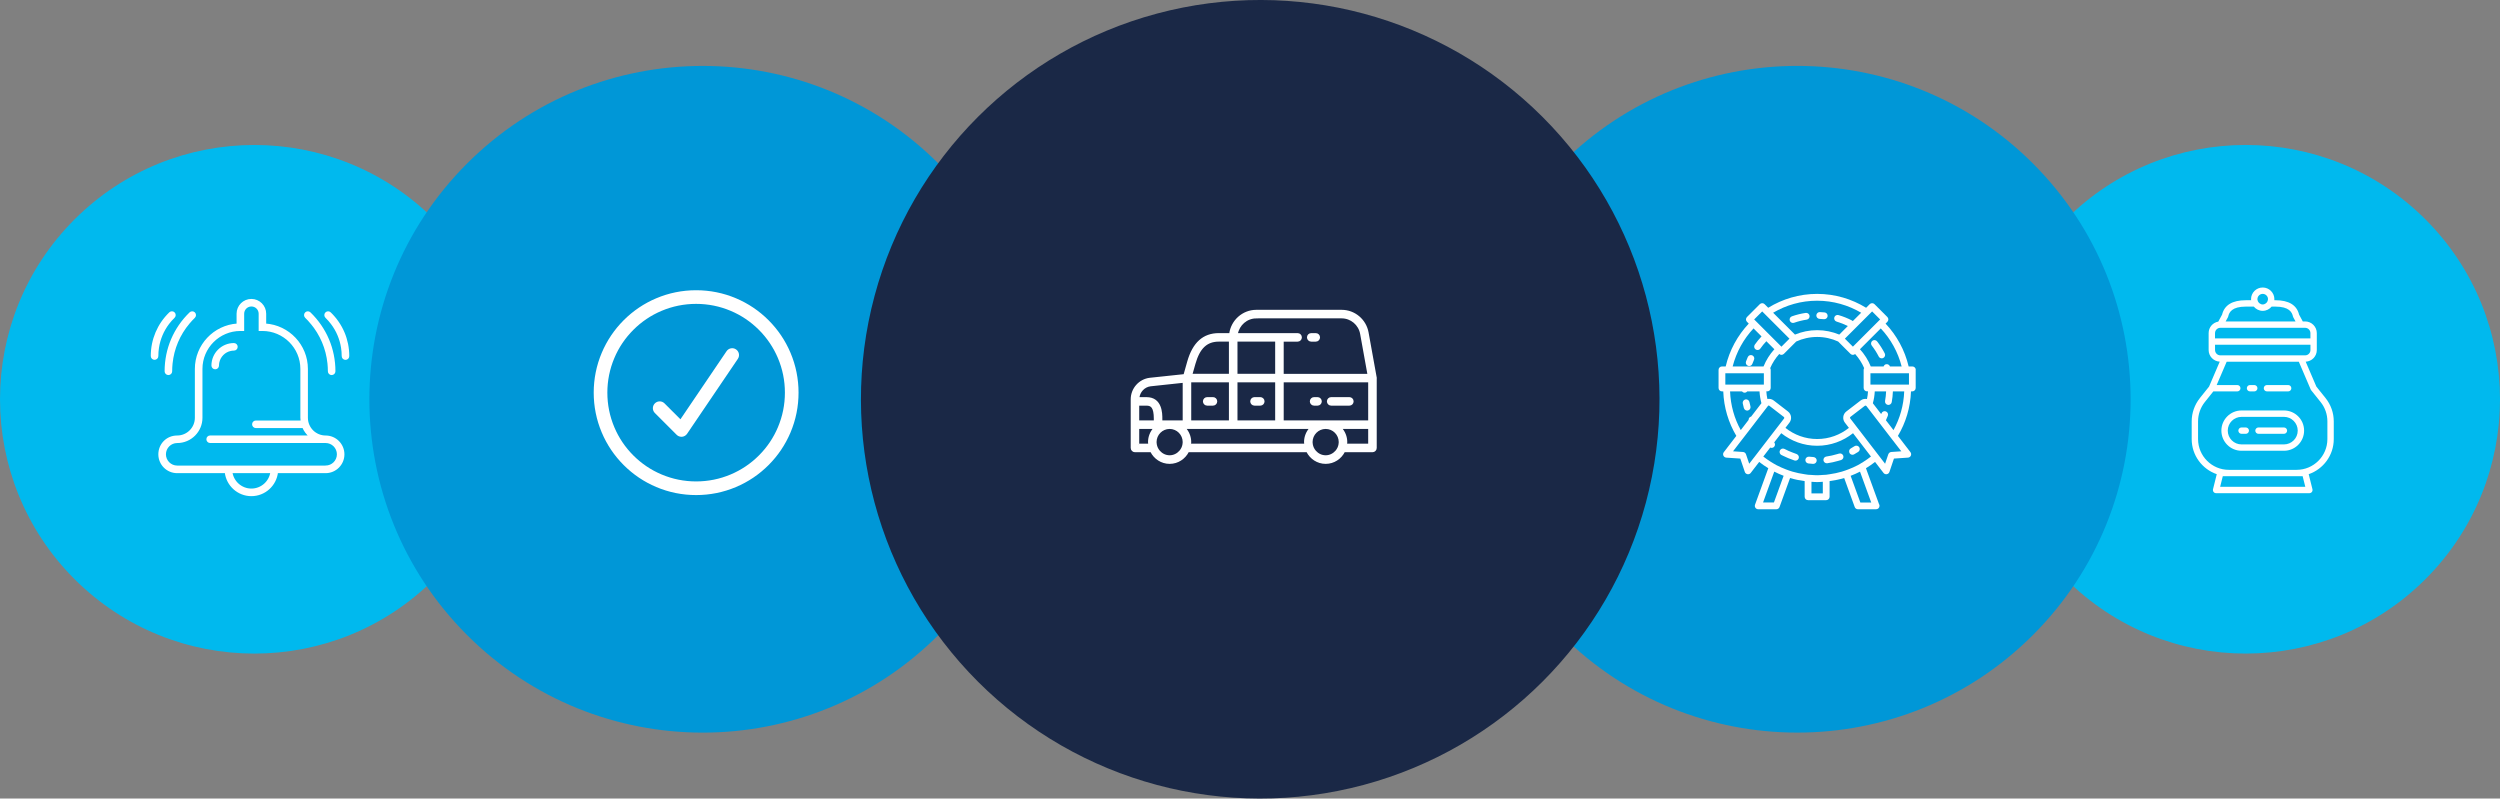 <?xml version="1.0" encoding="UTF-8"?>
<svg id="Capa_2" data-name="Capa 2" xmlns="http://www.w3.org/2000/svg" viewBox="0 0 925.37 295.58">
  <rect x="0" y="0" width="925.37" height="295.58" fill="#808080" stroke="none"/>
  <defs>
    <style>
      .cls-1 {
        fill: #00b9ee;
      }

      .cls-1, .cls-2, .cls-3, .cls-4 {
        stroke-width: 0px;
      }

      .cls-5 {
        stroke: #fff;
        stroke-miterlimit: 10;
        stroke-width: .64px;
      }

      .cls-5, .cls-2 {
        fill: #fff;
      }

      .cls-3 {
        fill: #1a2846;
      }

      .cls-4 {
        fill: #0097d7;
      }
    </style>
  </defs>
  <g id="Capa_1-2" data-name="Capa 1">
    <g>
      <circle class="cls-1" cx="831.24" cy="147.79" r="94.13" transform="translate(138.96 631.06) rotate(-45)"/>
      <circle class="cls-1" cx="94.13" cy="147.79" r="94.13" transform="translate(-76.93 109.85) rotate(-45)"/>
      <circle class="cls-4" cx="665.26" cy="147.79" r="123.39" transform="translate(90.34 513.69) rotate(-45)"/>
      <circle class="cls-4" cx="260.12" cy="147.79" r="123.39" transform="translate(-28.32 227.22) rotate(-45)"/>
      <circle class="cls-3" cx="466.47" cy="147.79" r="147.79" transform="translate(32.12 373.13) rotate(-45)"/>
      <g>
        <path class="cls-5" d="M120.52,161.52c-3.79,0-6.87-3.08-6.87-6.87v-18.09c0-8.75-6.83-15.93-15.44-16.49v-3.94c0-2.85-2.31-5.16-5.16-5.16s-5.16,2.31-5.16,5.16v3.94c-8.61.56-15.44,7.74-15.44,16.49v18.09c0,3.79-3.08,6.87-6.87,6.87s-6.65,2.98-6.65,6.65,2.98,6.65,6.65,6.65h17.94c.54,4.78,4.61,8.51,9.53,8.51s8.99-3.73,9.53-8.51h17.94c3.67,0,6.65-2.98,6.65-6.65s-2.98-6.65-6.65-6.65ZM93.05,181.16c-3.73,0-6.81-2.76-7.34-6.34h14.68c-.53,3.58-3.61,6.34-7.34,6.34ZM120.52,172.65h-54.93c-2.47,0-4.49-2.01-4.49-4.49s2.01-4.49,4.49-4.49c4.98,0,9.03-4.05,9.03-9.03v-18.09c0-7.92,6.44-14.36,14.36-14.36h1.08v-6.07c0-1.65,1.34-3,3-3s3,1.34,3,3v6.07h1.08c7.92,0,14.36,6.44,14.36,14.36v18.09c0,.45.03.9.1,1.33h-16.89c-.6,0-1.08.48-1.08,1.08s.48,1.08,1.08,1.08h17.5c.55,1.31,1.41,2.46,2.47,3.37h-36.89c-.6,0-1.08.48-1.08,1.08s.48,1.08,1.08,1.08h42.74c2.47,0,4.49,2.01,4.49,4.49s-2.01,4.49-4.49,4.49Z"/>
        <path class="cls-5" d="M62.33,138.51c.6,0,1.08-.48,1.08-1.08,0-.98.05-1.95.15-2.9.57-5.55,2.76-10.73,6.36-14.99.62-.74,1.28-1.45,1.98-2.13.43-.42.44-1.1.03-1.53-.42-.43-1.1-.44-1.53-.03-5.9,5.71-9.15,13.37-9.15,21.58,0,.6.48,1.08,1.08,1.08Z"/>
        <path class="cls-5" d="M64.39,117.4c.43-.42.44-1.1.03-1.53s-1.1-.44-1.53-.03c-4.36,4.22-6.76,9.88-6.76,15.95,0,.6.48,1.08,1.08,1.08s1.08-.48,1.08-1.08c0-1.06.08-2.1.24-3.12.5-3.26,1.8-6.31,3.79-8.94.62-.82,1.32-1.61,2.08-2.34Z"/>
        <path class="cls-5" d="M115.17,119.53c3.59,4.27,5.79,9.45,6.36,15,.1.96.15,1.93.15,2.9,0,.6.48,1.08,1.08,1.08s1.08-.48,1.08-1.08c0-8.21-3.25-15.87-9.15-21.58-.43-.42-1.11-.4-1.53.03-.42.43-.4,1.11.03,1.53.7.68,1.36,1.39,1.98,2.13Z"/>
        <path class="cls-5" d="M122.2,115.85c-.43-.42-1.11-.4-1.53.03-.42.43-.4,1.11.03,1.53.76.73,1.45,1.52,2.07,2.34,1.99,2.63,3.28,5.68,3.79,8.94.16,1.02.24,2.06.24,3.12,0,.6.48,1.08,1.08,1.08s1.08-.48,1.08-1.08c0-6.07-2.4-11.73-6.76-15.95Z"/>
        <path class="cls-5" d="M79.66,136.38c.6,0,1.08-.48,1.08-1.08,0-.41.05-.82.13-1.21.48-2.25,2.25-4.03,4.5-4.5.39-.08.79-.13,1.21-.13.6,0,1.08-.48,1.08-1.08s-.48-1.08-1.08-1.08c-4.41,0-8,3.59-8,8,0,.6.48,1.08,1.08,1.08Z"/>
      </g>
      <g>
        <path class="cls-2" d="M257.67,183.25c-5.12,0-10.08-1-14.76-2.98-4.51-1.91-8.57-4.64-12.05-8.12-3.48-3.48-6.21-7.53-8.12-12.05-1.98-4.68-2.98-9.64-2.98-14.76s1-10.08,2.98-14.76c1.91-4.51,4.64-8.57,8.12-12.05,3.48-3.48,7.53-6.21,12.05-8.12,4.68-1.98,9.64-2.98,14.76-2.98s10.08,1,14.76,2.98c4.51,1.91,8.57,4.64,12.05,8.12,3.48,3.48,6.21,7.53,8.12,12.05,1.98,4.68,2.98,9.64,2.98,14.76s-1,10.08-2.98,14.76c-1.91,4.51-4.64,8.57-8.12,12.05-3.48,3.48-7.53,6.21-12.05,8.12-4.68,1.98-9.64,2.98-14.76,2.98ZM257.67,112.48c-4.44,0-8.74.87-12.79,2.58-3.91,1.65-7.43,4.02-10.45,7.04-3.02,3.02-5.39,6.53-7.04,10.45-1.71,4.05-2.58,8.35-2.58,12.79s.87,8.74,2.58,12.79c1.65,3.91,4.02,7.43,7.04,10.45,3.02,3.02,6.53,5.39,10.45,7.04,4.05,1.71,8.35,2.58,12.79,2.58s8.74-.87,12.79-2.58c3.91-1.65,7.43-4.02,10.45-7.04,3.02-3.02,5.39-6.53,7.04-10.45,1.71-4.05,2.58-8.35,2.58-12.79s-.87-8.74-2.58-12.79c-1.66-3.91-4.02-7.43-7.04-10.45-3.02-3.02-6.53-5.39-10.45-7.04-4.05-1.71-8.35-2.58-12.79-2.58Z"/>
        <path class="cls-2" d="M252.23,161.67c-.67,0-1.31-.26-1.78-.74l-8.05-8.05c-.99-.99-.99-2.58,0-3.57.99-.99,2.58-.99,3.57,0l5.89,5.89,17.07-25.2c.78-1.15,2.35-1.46,3.51-.67,1.15.78,1.46,2.35.67,3.51l-18.79,27.73c-.42.62-1.1,1.03-1.85,1.1-.08,0-.16.01-.24.01Z"/>
      </g>
      <g>
        <path class="cls-5" d="M509.26,139.73l-3-16.62c-.85-4.7-4.91-8.11-9.66-8.11h-31.57c-4.99,0-9.11,3.76-9.73,8.62h-4.12c-5.72,0-9.45,3.37-11.42,10.29l-1.38,4.89-12.81,1.36c-3.83.48-6.72,3.78-6.72,7.66v17.99c0,.7.57,1.26,1.26,1.26h5.98c1.26,2.54,3.84,4.31,6.85,4.31s5.59-1.77,6.85-4.31h44.05c1.26,2.54,3.84,4.31,6.85,4.31s5.59-1.77,6.85-4.31h10.47c.7,0,1.26-.56,1.26-1.26v-25.85s-.02-.08-.02-.12c0-.04.01-.07,0-.11ZM506.75,164.54h-8.47c.03-.3.09-.59.09-.89,0-2.01-.78-3.83-2.04-5.2h10.42v6.09ZM494.55,167.06c-.95,1.08-2.32,1.78-3.86,1.78s-2.91-.7-3.86-1.78c-.33-.38-.61-.8-.82-1.26-.18-.4-.31-.82-.39-1.26-.05-.29-.09-.59-.09-.89,0-2.87,2.31-5.2,5.16-5.2s5.16,2.33,5.16,5.2c0,.31-.04.6-.09.89-.08.44-.21.86-.39,1.26-.21.46-.49.88-.82,1.26ZM440.52,164.54c.03-.3.09-.59.09-.89,0-2.01-.79-3.83-2.04-5.2h46.48c-1.26,1.38-2.04,3.19-2.04,5.2,0,.31.06.6.09.89h-42.58ZM436.79,167.06c-.95,1.08-2.31,1.78-3.85,1.78s-2.91-.7-3.86-1.78c-.33-.38-.61-.8-.82-1.26-.18-.4-.31-.82-.39-1.26-.05-.29-.09-.59-.09-.89,0-2.87,2.31-5.2,5.16-5.2s5.15,2.33,5.15,5.2c0,.31-.04.6-.09.89-.08.44-.21.86-.39,1.26-.21.46-.49.88-.82,1.26ZM438.09,141.35v14.58h-8.17v-.89c0-1.91,0-7.72-5.54-7.72h-2.97c.23-2.39,2.06-4.35,4.44-4.65l12.24-1.31ZM442.18,134.59c1.66-5.85,4.43-8.46,8.99-8.46h4.03v12.56h-14.18l1.16-4.1ZM465.02,117.52h31.57c3.53,0,6.55,2.54,7.18,6.04l2.73,15.14h-31.66v-12.56h5.47c.7,0,1.26-.56,1.26-1.26s-.56-1.26-1.26-1.26h-22.45c.6-3.45,3.58-6.09,7.17-6.09ZM506.75,155.92h-31.91v-14.71h31.91v14.71ZM427.4,155.03v.89h-6.04v-6.09h3.02c1.86,0,3.02.87,3.02,5.2ZM440.61,141.21h14.59v14.71h-14.59v-14.71ZM472.32,138.69h-14.59v-12.56h14.59v12.56ZM457.73,141.21h14.59v14.71h-14.59v-14.71ZM421.36,164.54v-6.09h5.94c-1.26,1.38-2.04,3.19-2.04,5.2,0,.31.06.6.09.89h-3.99Z"/>
        <path class="cls-5" d="M448.98,147.31h-2.14c-.7,0-1.26.57-1.26,1.26s.56,1.26,1.26,1.26h2.14c.7,0,1.26-.56,1.26-1.26s-.56-1.26-1.26-1.26Z"/>
        <path class="cls-5" d="M466.49,147.31h-2.14c-.7,0-1.26.57-1.26,1.26s.56,1.26,1.26,1.26h2.14c.7,0,1.26-.56,1.26-1.26s-.57-1.26-1.26-1.26Z"/>
        <path class="cls-5" d="M492.73,149.83h6.73c.7,0,1.26-.56,1.26-1.26s-.57-1.26-1.26-1.26h-6.73c-.7,0-1.26.57-1.26,1.26s.56,1.26,1.26,1.26Z"/>
        <path class="cls-5" d="M486.41,149.83h1.27c.7,0,1.26-.56,1.26-1.26s-.57-1.26-1.26-1.26h-1.27c-.7,0-1.26.57-1.26,1.26s.56,1.26,1.26,1.26Z"/>
        <path class="cls-5" d="M485.35,126.14h1.68c.7,0,1.26-.56,1.26-1.26s-.56-1.26-1.26-1.26h-1.68c-.7,0-1.26.56-1.26,1.26s.57,1.26,1.26,1.26Z"/>
      </g>
      <g>
        <path class="cls-2" d="M693.05,126.15c-.55.43-.65,1.22-.22,1.77.98,1.26,1.85,2.62,2.57,4.04.22.43.66.68,1.12.68.19,0,.39-.04.57-.14.62-.32.86-1.08.55-1.69-.8-1.56-1.75-3.05-2.83-4.44-.42-.55-1.21-.65-1.77-.22Z"/>
        <path class="cls-2" d="M665.32,168.24c-.11-.08-.22-.15-.36-.2-.48-.15-.94-.34-1.41-.52-1.03-.39-2.04-.82-3-1.34-.62-.33-1.38-.1-1.7.52-.14.26-.16.55-.11.82.07.36.28.69.62.88.26.14.53.25.79.38,1.15.57,2.33,1.06,3.54,1.47.18.06.35.14.52.19.12.04.25.06.38.06s.25-.02.37-.06c.38-.12.7-.41.83-.82.17-.53-.04-1.07-.47-1.38Z"/>
        <path class="cls-2" d="M645.5,151.05c.15.56.66.93,1.21.93.11,0,.22-.01.33-.05.67-.18,1.06-.88.88-1.55-.14-.51-.27-1.03-.37-1.55-.14-.68-.81-1.12-1.49-.98-.68.14-1.12.81-.98,1.49.12.58.26,1.15.41,1.71Z"/>
        <path class="cls-2" d="M671.24,169.17c-.54-.03-1.07-.07-1.59-.13-.68-.07-1.31.41-1.39,1.11-.08.69.41,1.32,1.11,1.4.58.07,1.16.12,1.75.15.02,0,.04,0,.07,0,.66,0,1.22-.52,1.26-1.19.04-.69-.5-1.29-1.19-1.32Z"/>
        <path class="cls-2" d="M647.01,135.41c.15.05.3.08.44.08.51,0,.99-.31,1.18-.82.19-.5.39-1,.61-1.48.28-.64,0-1.38-.64-1.66-.63-.28-1.38,0-1.66.64-.24.53-.46,1.07-.66,1.62-.24.65.09,1.38.74,1.62Z"/>
        <path class="cls-2" d="M686.45,165.15c-.45.29-.9.56-1.37.82-.56.31-.77.98-.54,1.56.02.05.02.1.05.15.23.41.66.65,1.1.65.21,0,.42-.05.61-.16.36-.2.72-.42,1.07-.64.14-.09.29-.17.44-.26.59-.38.75-1.16.38-1.74-.38-.58-1.16-.75-1.74-.38Z"/>
        <path class="cls-2" d="M673.53,118.04c.54.02,1.07.05,1.59.11.04,0,.08,0,.12,0,.64,0,1.19-.49,1.25-1.14.07-.69-.44-1.31-1.13-1.37-.58-.06-1.16-.1-1.75-.12-.68-.04-1.28.52-1.3,1.21-.02.69.52,1.28,1.21,1.3Z"/>
        <path class="cls-2" d="M669.8,116.88c-.1-.69-.74-1.15-1.43-1.06-1.74.26-3.46.69-5.11,1.27-.66.23-1,.95-.77,1.61.18.52.67.84,1.19.84.14,0,.28-.02.42-.07,1.5-.53,3.06-.92,4.65-1.16.69-.1,1.16-.75,1.06-1.43Z"/>
        <path class="cls-2" d="M682.29,168.7c-.22-.66-.93-1.02-1.59-.8-.24.08-.5.13-.74.21-1.28.38-2.6.69-3.93.87-.69.09-1.17.73-1.08,1.41.08.63.62,1.09,1.25,1.09.06,0,.11,0,.17-.01,1.34-.18,2.66-.49,3.97-.86.39-.11.78-.2,1.16-.33.02,0,.03-.02.05-.03.6-.23.92-.86.76-1.48,0-.03,0-.06,0-.09Z"/>
        <path class="cls-2" d="M709.12,136.9c0-.69-.56-1.26-1.26-1.26h-1.38c-1.42-6.05-4.42-11.48-8.54-15.86l.66-.66c.49-.49.49-1.29,0-1.78l-4.75-4.75c-.24-.24-.56-.37-.89-.37s-.65.13-.89.37l-1.33,1.33c-5.29-3.24-11.48-5.14-18.12-5.14s-12.83,1.9-18.12,5.14l-1.33-1.33c-.49-.49-1.29-.49-1.78,0l-4.75,4.75c-.24.24-.37.56-.37.89s.13.65.37.89l.66.66c-4.12,4.38-7.12,9.81-8.54,15.86h-1.38c-.69,0-1.26.56-1.26,1.26v6.71c0,.69.56,1.26,1.26,1.26h.48c.22,6,1.95,11.61,4.84,16.47l-4.64,6.03c-.28.37-.34.86-.15,1.28.19.42.6.71,1.06.74l5.2.35,1.67,4.94c.15.44.53.76.98.84.07.01.14.02.21.02.39,0,.76-.18,1-.49l3.13-4.07c1.07.84,2.2,1.62,3.37,2.33l-4.91,13.5c-.14.39-.08.82.15,1.15.24.34.62.54,1.03.54h6.71c.53,0,1-.33,1.18-.83l3.9-10.73c1.75.53,3.56.9,5.4,1.14v5.8c0,.69.56,1.26,1.26,1.26h6.71c.69,0,1.26-.56,1.26-1.26v-5.8c1.85-.25,3.66-.62,5.4-1.14l3.9,10.73c.18.5.65.83,1.18.83h6.71s.02,0,.03,0c.7,0,1.26-.56,1.26-1.26,0-.25-.07-.49-.2-.68l-4.82-13.25c1.17-.72,2.3-1.49,3.37-2.33l3.13,4.07c.24.31.61.49,1,.49.07,0,.14,0,.21-.02.46-.08.84-.4.98-.84l1.67-4.94,5.2-.35c.46-.03.87-.31,1.06-.74.19-.42.13-.92-.15-1.28l-4.64-6.03c2.89-4.86,4.62-10.47,4.84-16.47h.48c.69,0,1.26-.56,1.26-1.26v-6.71ZM698.95,168.15l-1.19,3.5-1.77-2.3-.76-.99-.78-1.01-2.55-3.31-1.54-2.01-2.58-3.35-.77-1-.78-1.02-1.36-1.77c-.09-.12-.09-.25-.09-.31,0-.06.04-.19.16-.28l5.32-4.09s.01,0,.02,0c.09-.06.18-.08.24-.08s.22.02.33.16l.51.66.89,1.16,7.24,9.41.82,1.06.79,1.02,2.66,3.45-3.69.25c-.51.03-.94.37-1.11.85ZM688.6,185.99l-3.59-9.87c1.19-.46,2.35-.97,3.47-1.54l4.15,11.42h-4.03ZM688.73,171.57c-.37.21-.73.43-1.11.63-1.12.59-2.28,1.1-3.47,1.55-.39.15-.78.3-1.18.43-.4.14-.79.27-1.2.39-1.47.44-2.99.75-4.54.97-.42.06-.83.15-1.26.19-.41.04-.84.04-1.26.07-.7.05-1.39.11-2.1.11s-1.4-.06-2.1-.11c-.42-.03-.84-.03-1.26-.07-.43-.04-.84-.13-1.26-.19-1.55-.22-3.07-.54-4.54-.97-.4-.12-.8-.26-1.2-.39s-.79-.28-1.18-.43c-1.19-.46-2.35-.97-3.47-1.55-.38-.2-.74-.41-1.11-.63-.37-.22-.73-.44-1.1-.67-.94-.59-1.84-1.23-2.71-1.91l2.57-3.33c.16.07.33.12.51.12.37,0,.73-.16.98-.47.38-.47.34-1.11-.02-1.57l2.61-3.39c3.65,2.9,8.26,4.65,13.28,4.65s9.63-1.75,13.28-4.65l6.64,8.63c-.87.68-1.77,1.32-2.71,1.91-.36.23-.73.45-1.1.67ZM674.71,182.63h-4.2v-4.3c.7.04,1.39.11,2.1.11s1.4-.06,2.1-.11v4.3ZM652.59,185.99l4.15-11.42c1.12.58,2.28,1.09,3.47,1.54l-3.59,9.87h-4.03ZM649.24,169.35l-1.77,2.3-1.19-3.5c-.16-.48-.6-.82-1.11-.85l-3.69-.25,2.65-3.45.79-1.02.82-1.06,2.72-3.53,1.67-2.18,2.85-3.7.89-1.16.5-.65c.22-.29.39-.22.57-.09,0,0,.01,0,.02.02l5.32,4.1c.18.14.22.41.08.59l-1.36,1.77-.79,1.02-.77,1-2.72,3.53-1.36,1.77-2.59,3.37-.78,1.01-.76.99ZM652.27,115.27l.08.08.89.89.91.91,3,3,1.82,1.82,3.07,3.07.32.32-2.97,2.97-.82-.82-3.77-3.77-.28-.28-3.66-3.66-.9-.9-.66-.66,2.42-2.42.55-.55ZM672.62,111.31c5.94,0,11.5,1.64,16.29,4.45l-3.12,3.11c-.1-.12-.22-.22-.37-.29-1.56-.8-3.21-1.46-4.89-1.95-.67-.2-1.37.19-1.56.85-.2.67.19,1.37.85,1.56,1.43.42,2.82.98,4.15,1.64l-3.16,3.17c-2.53-1.05-5.29-1.64-8.2-1.64s-5.67.59-8.2,1.64l-8.09-8.09c4.79-2.81,10.34-4.45,16.29-4.45ZM692.88,115.35l.08-.08.55.55,2.42,2.42-.66.66-.9.9-2.97,2.97-1.72,1.72-3.01,3.01-.82.82-2.97-2.97.32-.32,7.89-7.89.91-.91.89-.89ZM691.04,147.69c-.8-.14-1.65.02-2.31.53l-5.32,4.09c-.62.48-1.02,1.17-1.12,1.95-.1.78.11,1.55.59,2.17l1.49,1.94c-3.23,2.58-7.31,4.13-11.75,4.13s-8.52-1.55-11.75-4.13l1.49-1.94c.98-1.28.74-3.13-.54-4.12l-5.32-4.1c-.67-.51-1.51-.67-2.31-.53-.2-.92-.33-1.86-.39-2.82h.36c.69,0,1.26-.56,1.26-1.26v-6.71c0-.23-.08-.44-.19-.63.82-1.93,1.97-3.69,3.35-5.23.24.21.52.32.82.32.32,0,.64-.12.89-.37l4.57-4.57c2.37-1.08,4.99-1.69,7.76-1.69s5.39.61,7.76,1.69l4.57,4.57c.24.24.56.37.89.37.31,0,.59-.12.82-.32,1.38,1.54,2.53,3.3,3.35,5.23-.11.19-.19.39-.19.63v6.71c0,.69.56,1.26,1.26,1.26h.36c-.06.96-.19,1.9-.39,2.82ZM700.65,142.36h-8.31v-4.2h14.26v4.2h-5.95ZM699.57,135.64c-.22-.63-.89-.99-1.54-.8-.4.12-.68.43-.81.8h-4.76c-.95-2.36-2.32-4.51-4.01-6.37l7.71-7.71c3.67,3.91,6.36,8.73,7.73,14.08h-4.32ZM652.03,124.52c-.9.97-1.75,1.98-2.5,3.06-.4.57-.26,1.35.31,1.75.22.15.47.23.72.23.4,0,.79-.19,1.03-.54.67-.96,1.42-1.86,2.22-2.72l2.97,2.97c-1.69,1.86-3.05,4.01-4.01,6.37h-11.43c1.37-5.35,4.06-10.17,7.73-14.08l2.96,2.96ZM638.63,138.16h14.26v4.2h-14.26v-4.2ZM644.81,144.87c.23.29.57.48.96.48h.03c.39,0,.72-.2.94-.48h4.54c.09,1.51.33,2.97.71,4.38l-3.83,4.98c-.08.02-.16.02-.23.06-.45.22-.7.67-.69,1.14l-2.9,3.77c-2.37-4.28-3.76-9.15-3.96-14.33h4.43ZM698.07,155.54s0-.01.01-.02c.25-.53.48-1.07.69-1.61.26-.65-.06-1.38-.71-1.63-.64-.25-1.38.06-1.63.71-.04.09-.08.19-.12.28l-3.08-4.01c.39-1.41.63-2.87.71-4.38h4.2c-.06,1.18-.17,2.36-.39,3.51-.13.68.32,1.34,1,1.47.08.01.16.02.23.02.59,0,1.12-.42,1.24-1.03.25-1.31.37-2.64.43-3.98h4.19c-.2,5.18-1.6,10.05-3.97,14.33l-2.82-3.66Z"/>
      </g>
      <g>
        <path class="cls-2" d="M814.26,147.38c-1.94,2.43-3.01,5.47-3.01,8.58v6.58c0,6.01,3.89,11.12,9.28,12.98l-1.39,5.57c-.09.35,0,.72.21,1.01.22.29.57.45.93.45h34.53c.36,0,.71-.17.93-.45.22-.29.3-.66.21-1.01l-1.39-5.57c5.39-1.86,9.28-6.97,9.28-12.98v-6.58c0-3.11-1.07-6.15-3.01-8.58l-3.43-4.28-3.95-9.22c2.28-.11,4.11-1.99,4.11-4.3v-6.28c0-2.38-1.94-4.32-4.32-4.32h-.87l-1.36-2.52c-.86-3.54-3.81-5.33-8.77-5.33h-.42c.01-.13.04-.26.04-.39,0-2.38-1.94-4.32-4.32-4.32s-4.32,1.94-4.32,4.32c0,.13.03.26.04.39h-1.99c-4.96,0-7.91,1.79-8.77,5.33l-1.41,2.59c-2.03.35-3.57,2.11-3.57,4.24v6.28c0,2.31,1.83,4.18,4.11,4.3l-3.95,9.22-3.43,4.28ZM828.13,144.88c.65,0,1.18-.53,1.18-1.18s-.53-1.18-1.18-1.18h-7.63l3.7-8.63h26.7l4.4,10.27c.04.1.1.19.16.27l3.53,4.41c1.61,2.01,2.49,4.54,2.49,7.11v6.58c0,6.27-5.1,11.38-11.38,11.38h-25.11c-6.28,0-11.38-5.11-11.38-11.38v-6.58c0-2.57.89-5.1,2.49-7.11l3.17-3.97h8.85ZM819.89,129.57v-1.96h35.32v1.96c0,1.08-.88,1.96-1.96,1.96h-31.39c-1.08,0-1.96-.88-1.96-1.96ZM819.89,123.3c0-1.08.88-1.96,1.96-1.96h31.39c1.08,0,1.96.88,1.96,1.96v1.96h-35.32v-1.96ZM824.66,117.45c.05-.1.09-.2.11-.31.35-1.57,1.4-3.65,6.51-3.65h2.96c.79.95,1.97,1.57,3.3,1.57s2.51-.62,3.3-1.57h1.39c5.11,0,6.16,2.09,6.51,3.65.02.11.06.21.12.31l.83,1.53h-25.87l.83-1.53ZM835.58,110.74c0-1.08.88-1.96,1.96-1.96s1.96.88,1.96,1.96c0,.14-.05.26-.08.39-.1.49-.37.9-.77,1.18-.32.23-.69.39-1.12.39s-.8-.16-1.12-.39c-.39-.28-.66-.69-.77-1.18-.03-.13-.08-.25-.08-.39ZM852.32,176.27l.98,3.92h-31.52l.98-3.92h29.55Z"/>
        <path class="cls-2" d="M829.7,166.85h15.7c4.11,0,7.46-3.34,7.46-7.46s-3.34-7.46-7.46-7.46h-15.7c-4.11,0-7.46,3.34-7.46,7.46s3.34,7.46,7.46,7.46ZM829.7,154.3h15.7c2.81,0,5.1,2.29,5.1,5.1s-2.29,5.1-5.1,5.1h-15.7c-2.81,0-5.1-2.29-5.1-5.1s2.29-5.1,5.1-5.1Z"/>
        <path class="cls-2" d="M835.97,160.58h9.42c.65,0,1.18-.53,1.18-1.18s-.53-1.18-1.18-1.18h-9.42c-.65,0-1.18.53-1.18,1.18s.53,1.18,1.18,1.18Z"/>
        <path class="cls-2" d="M829.7,160.58h1.57c.65,0,1.18-.53,1.18-1.18s-.53-1.18-1.18-1.18h-1.57c-.65,0-1.18.53-1.18,1.18s.53,1.18,1.18,1.18Z"/>
        <path class="cls-2" d="M832.84,144.88h1.57c.65,0,1.18-.53,1.18-1.18s-.53-1.18-1.18-1.18h-1.57c-.65,0-1.18.53-1.18,1.18s.53,1.18,1.18,1.18Z"/>
        <path class="cls-2" d="M839.11,144.88h7.85c.65,0,1.18-.53,1.18-1.18s-.53-1.18-1.18-1.18h-7.85c-.65,0-1.18.53-1.18,1.18s.53,1.18,1.18,1.18Z"/>
      </g>
    </g>
  </g>
</svg>
